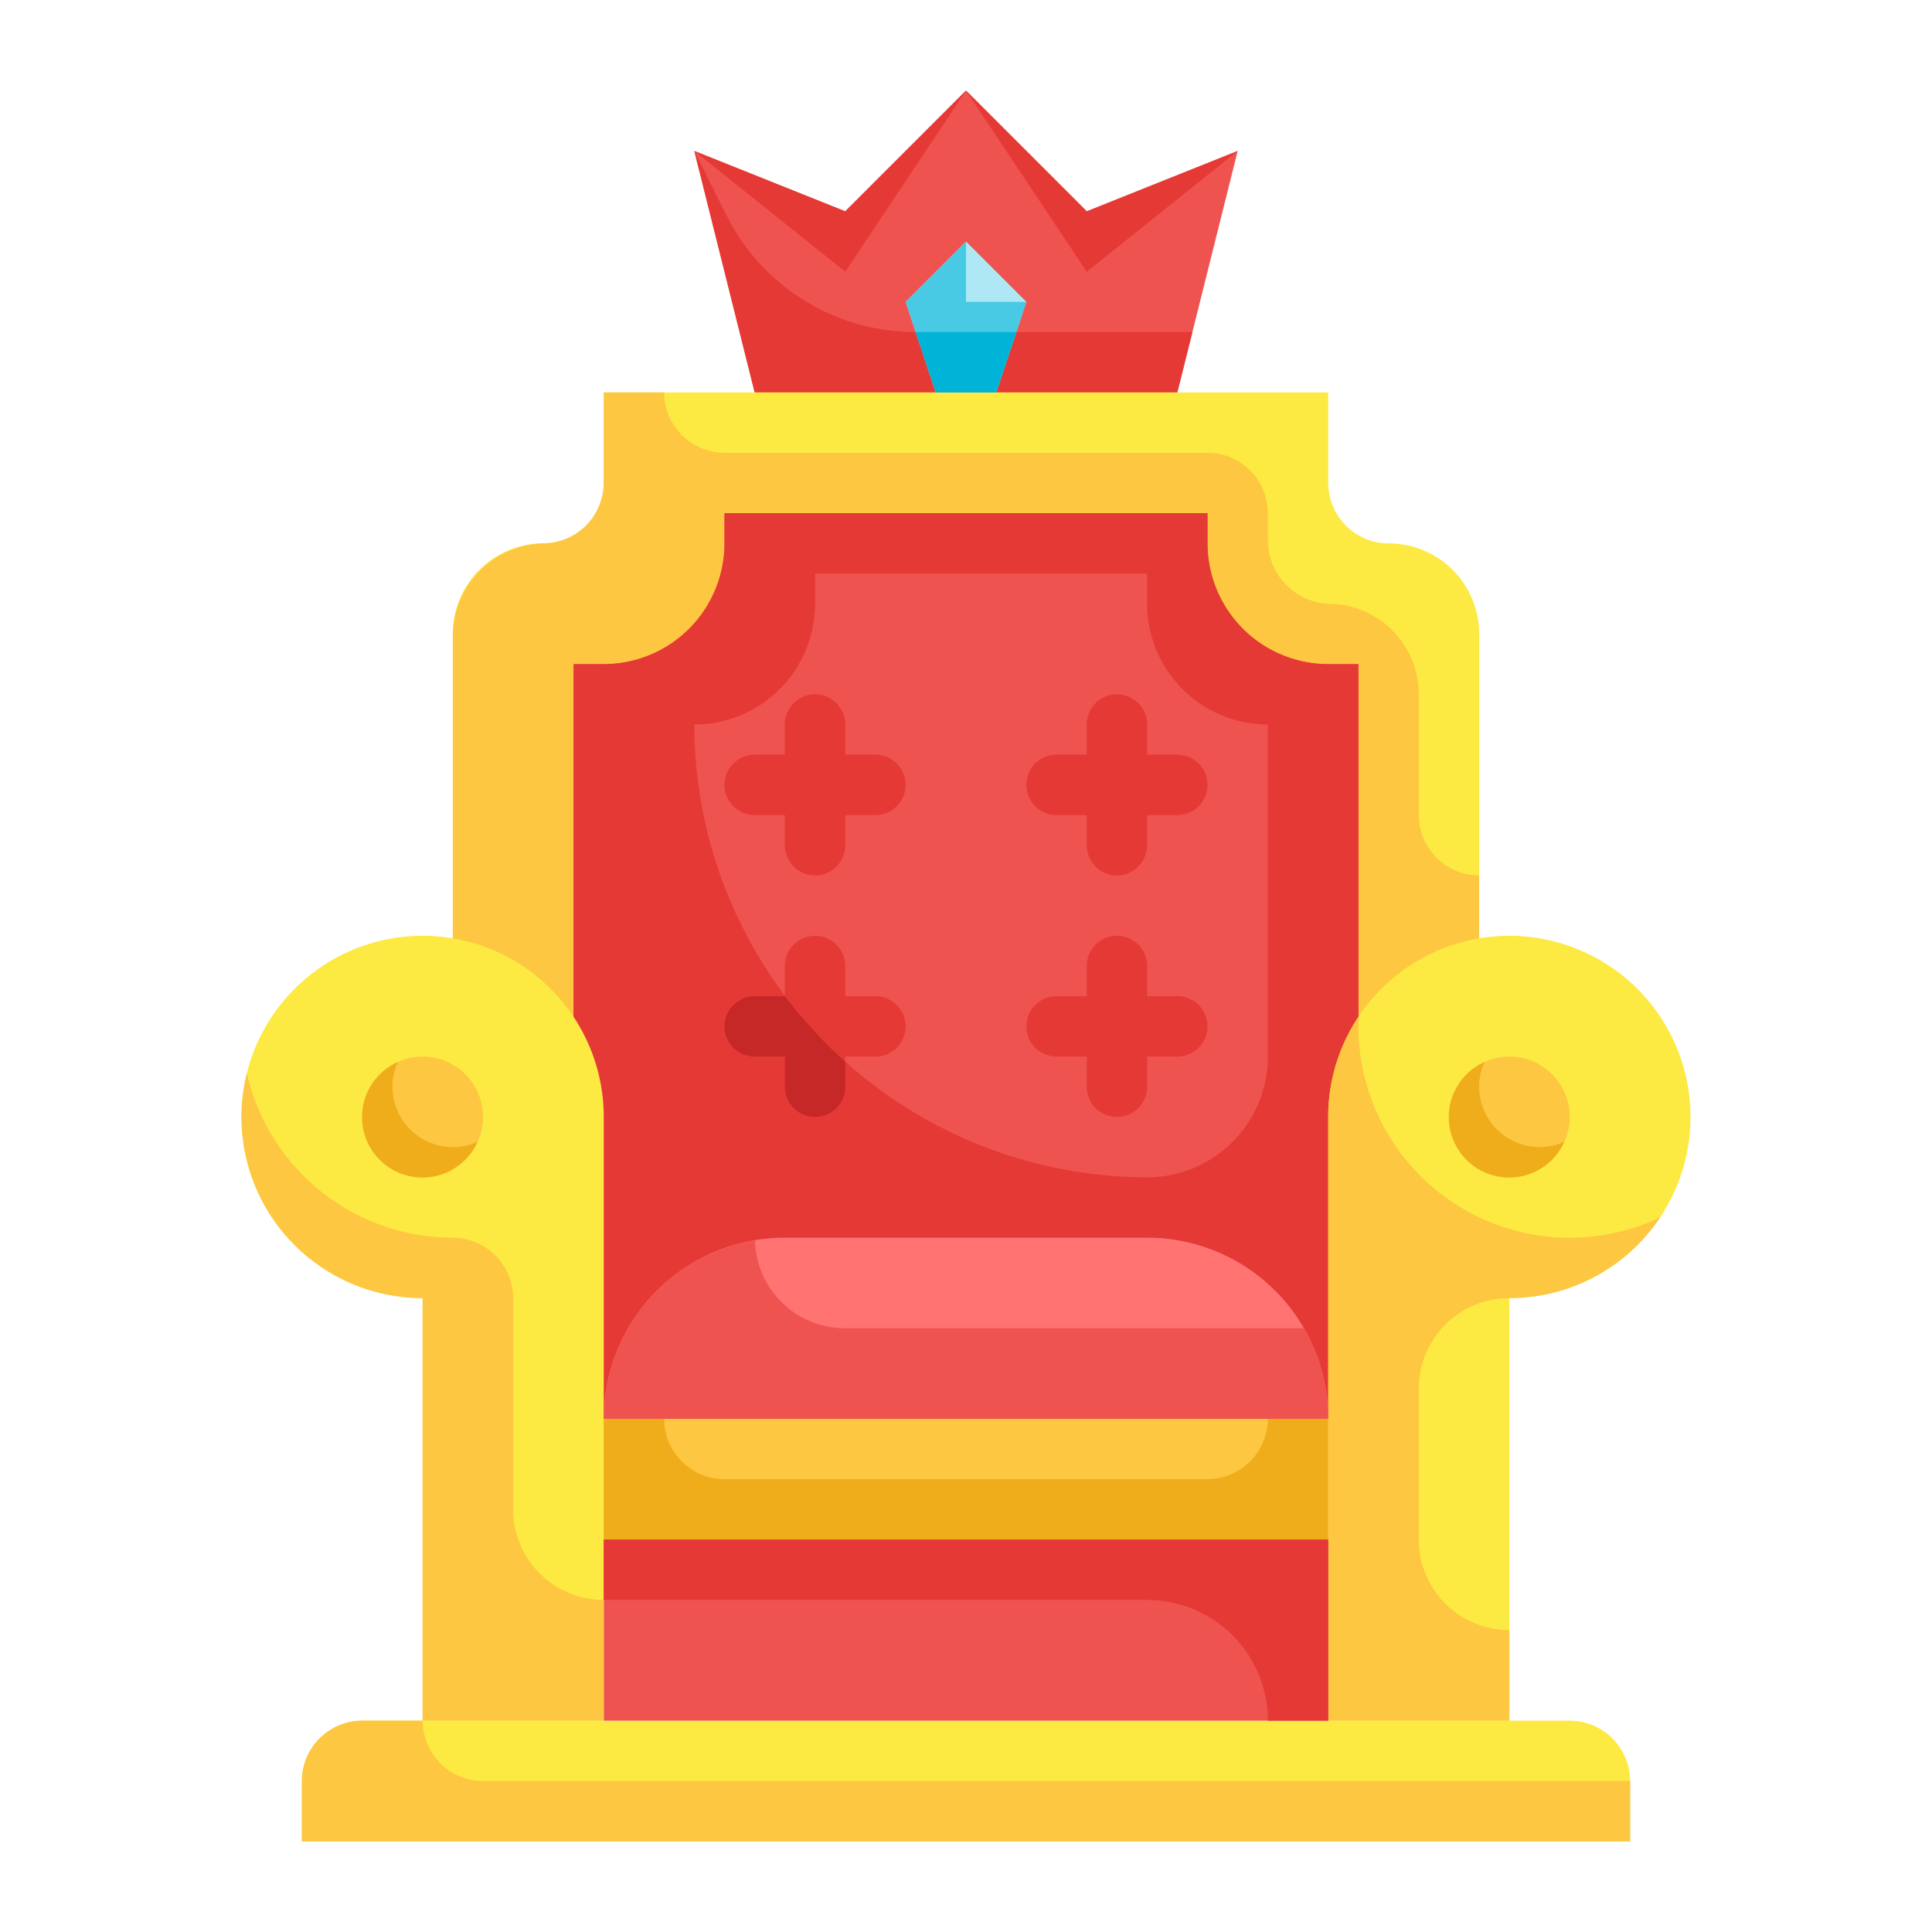 <svg height="512" viewBox="0 0 64 64" width="512" xmlns="http://www.w3.org/2000/svg"><g id="Flat"><g id="Color_copy" data-name="Color copy"><path d="m41 5-5 2-4-4-4 4-5-2 2 8h14z" fill="#ef5350"/><path d="m30.326 11h9.174l-.5 2h-14l-2-8 1.065 2.13a7 7 0 0 0 6.261 3.87z" fill="#e53935"/><path d="m49 21v26h-34v-26a3 3 0 0 1 3-3 2 2 0 0 0 2-2v-3h24v3a2 2 0 0 0 2 2 3 3 0 0 1 3 3z" fill="#fcea42"/><path d="m49 29v18h-34v-25.829a3.085 3.085 0 0 1 2.968-3.171 2.015 2.015 0 0 0 2.032-2v-3h2a2.006 2.006 0 0 0 2 2h16a2 2 0 0 1 2 2v.879a2.111 2.111 0 0 0 1.993 2.121 3 3 0 0 1 3.007 3v4a2.006 2.006 0 0 0 2 2z" fill="#fdc741"/><path d="m45 22v25h-26v-25h1a4 4 0 0 0 4-4v-1h16v1a4 4 0 0 0 4 4z" fill="#ef5350"/><path d="m44 22a4 4 0 0 1 -4-4v-1h-16v1a4 4 0 0 1 -4 4h-1v25h26v-25zm-2 13a4 4 0 0 1 -4 4 15.023 15.023 0 0 1 -15-15 4 4 0 0 0 4-4v-1h11v1a4 4 0 0 0 4 4z" fill="#e53935"/><path d="m14 31a6 6 0 0 0 0 12v14h6v-20a6 6 0 0 0 -6-6z" fill="#fcea42"/><path d="m50 31a6 6 0 0 1 0 12v14h-6v-20a6 6 0 0 1 6-6z" fill="#fcea42"/><path d="m20 47h24v4h-24z" fill="#fdc741"/><path d="m44 47v4h-24v-4h2a2.006 2.006 0 0 0 2 2h16a2.015 2.015 0 0 0 2-2z" fill="#efad1b"/><circle cx="50" cy="37" fill="#fdc741" r="2"/><circle cx="14" cy="37" fill="#fdc741" r="2"/><path d="m26 41h12a6 6 0 0 1 6 6 0 0 0 0 1 0 0h-24a0 0 0 0 1 0 0 6 6 0 0 1 6-6z" fill="#ff7373"/><path d="m12 57h40a2 2 0 0 1 2 2v2a0 0 0 0 1 0 0h-44a0 0 0 0 1 0 0v-2a2 2 0 0 1 2-2z" fill="#fcea42"/><path d="m20 51h24v6h-24z" fill="#ef5350"/><path d="m33 13h-2l-1-3 2-2 2 2z" fill="#ade8f4"/><path d="m54.99 40.33a5.985 5.985 0 0 1 -4.99 2.67 3 3 0 0 0 -3 3v5a3 3 0 0 0 3 3v3h-6v-20a5.91 5.91 0 0 1 1.02-3.34 1.94 1.94 0 0 0 -.02.34 7 7 0 0 0 9.99 6.33z" fill="#fdc741"/><path d="m20 53v4h-6v-14a6 6 0 0 1 -6-6 5.682 5.682 0 0 1 .18-1.44 7 7 0 0 0 6.82 5.44 2.015 2.015 0 0 1 2 2v7a3 3 0 0 0 3 3z" fill="#fdc741"/><path d="m44 47h-24a6 6 0 0 1 5.01-5.91 2.982 2.982 0 0 0 2.99 2.91h15.19a5.857 5.857 0 0 1 .81 3z" fill="#ef5350"/><path d="m20 51v2h18a4 4 0 0 1 4 4h2v-6z" fill="#e53935"/><path d="m54 59v2h-44v-2a2.006 2.006 0 0 1 2-2h2a2.006 2.006 0 0 0 2 2z" fill="#fdc741"/><path d="m28 9-5-4 5 2 4-4z" fill="#e53935"/><path d="m36 9-4-6 4 4 5-2z" fill="#e53935"/><path d="m33 13h-2l-1-3 2-2v2h2z" fill="#48cae4"/><path d="m33.67 11-.67 2h-2l-.67-2z" fill="#00b4d8"/><path d="m51.82 37.82a2 2 0 1 1 -2.64-2.64 1.891 1.891 0 0 0 -.18.82 2.006 2.006 0 0 0 2 2 1.891 1.891 0 0 0 .82-.18z" fill="#efad1b"/><path d="m15.82 37.82a2 2 0 1 1 -2.64-2.64 1.891 1.891 0 0 0 -.18.82 2.006 2.006 0 0 0 2 2 1.891 1.891 0 0 0 .82-.18z" fill="#efad1b"/><g fill="#e53935"><path d="m29 25h-1v-1a1 1 0 0 0 -2 0v1h-1a1 1 0 0 0 0 2h1v1a1 1 0 0 0 2 0v-1h1a1 1 0 0 0 0-2z"/><path d="m35 27h1v1a1 1 0 0 0 2 0v-1h1a1 1 0 0 0 0-2h-1v-1a1 1 0 0 0 -2 0v1h-1a1 1 0 0 0 0 2z"/><path d="m29 33h-1v-1a1 1 0 0 0 -2 0v1h-1a1 1 0 0 0 0 2h1v1a1 1 0 0 0 2 0v-1h1a1 1 0 0 0 0-2z"/><path d="m39 33h-1v-1a1 1 0 0 0 -2 0v1h-1a1 1 0 0 0 0 2h1v1a1 1 0 0 0 2 0v-1h1a1 1 0 0 0 0-2z"/></g><path d="m28 35.17v.83a1 1 0 0 1 -2 0v-1h-1a1 1 0 0 1 0-2h1a16.36 16.36 0 0 0 1.4 1.6q.285.285.6.57z" fill="#c62828"/></g></g></svg>